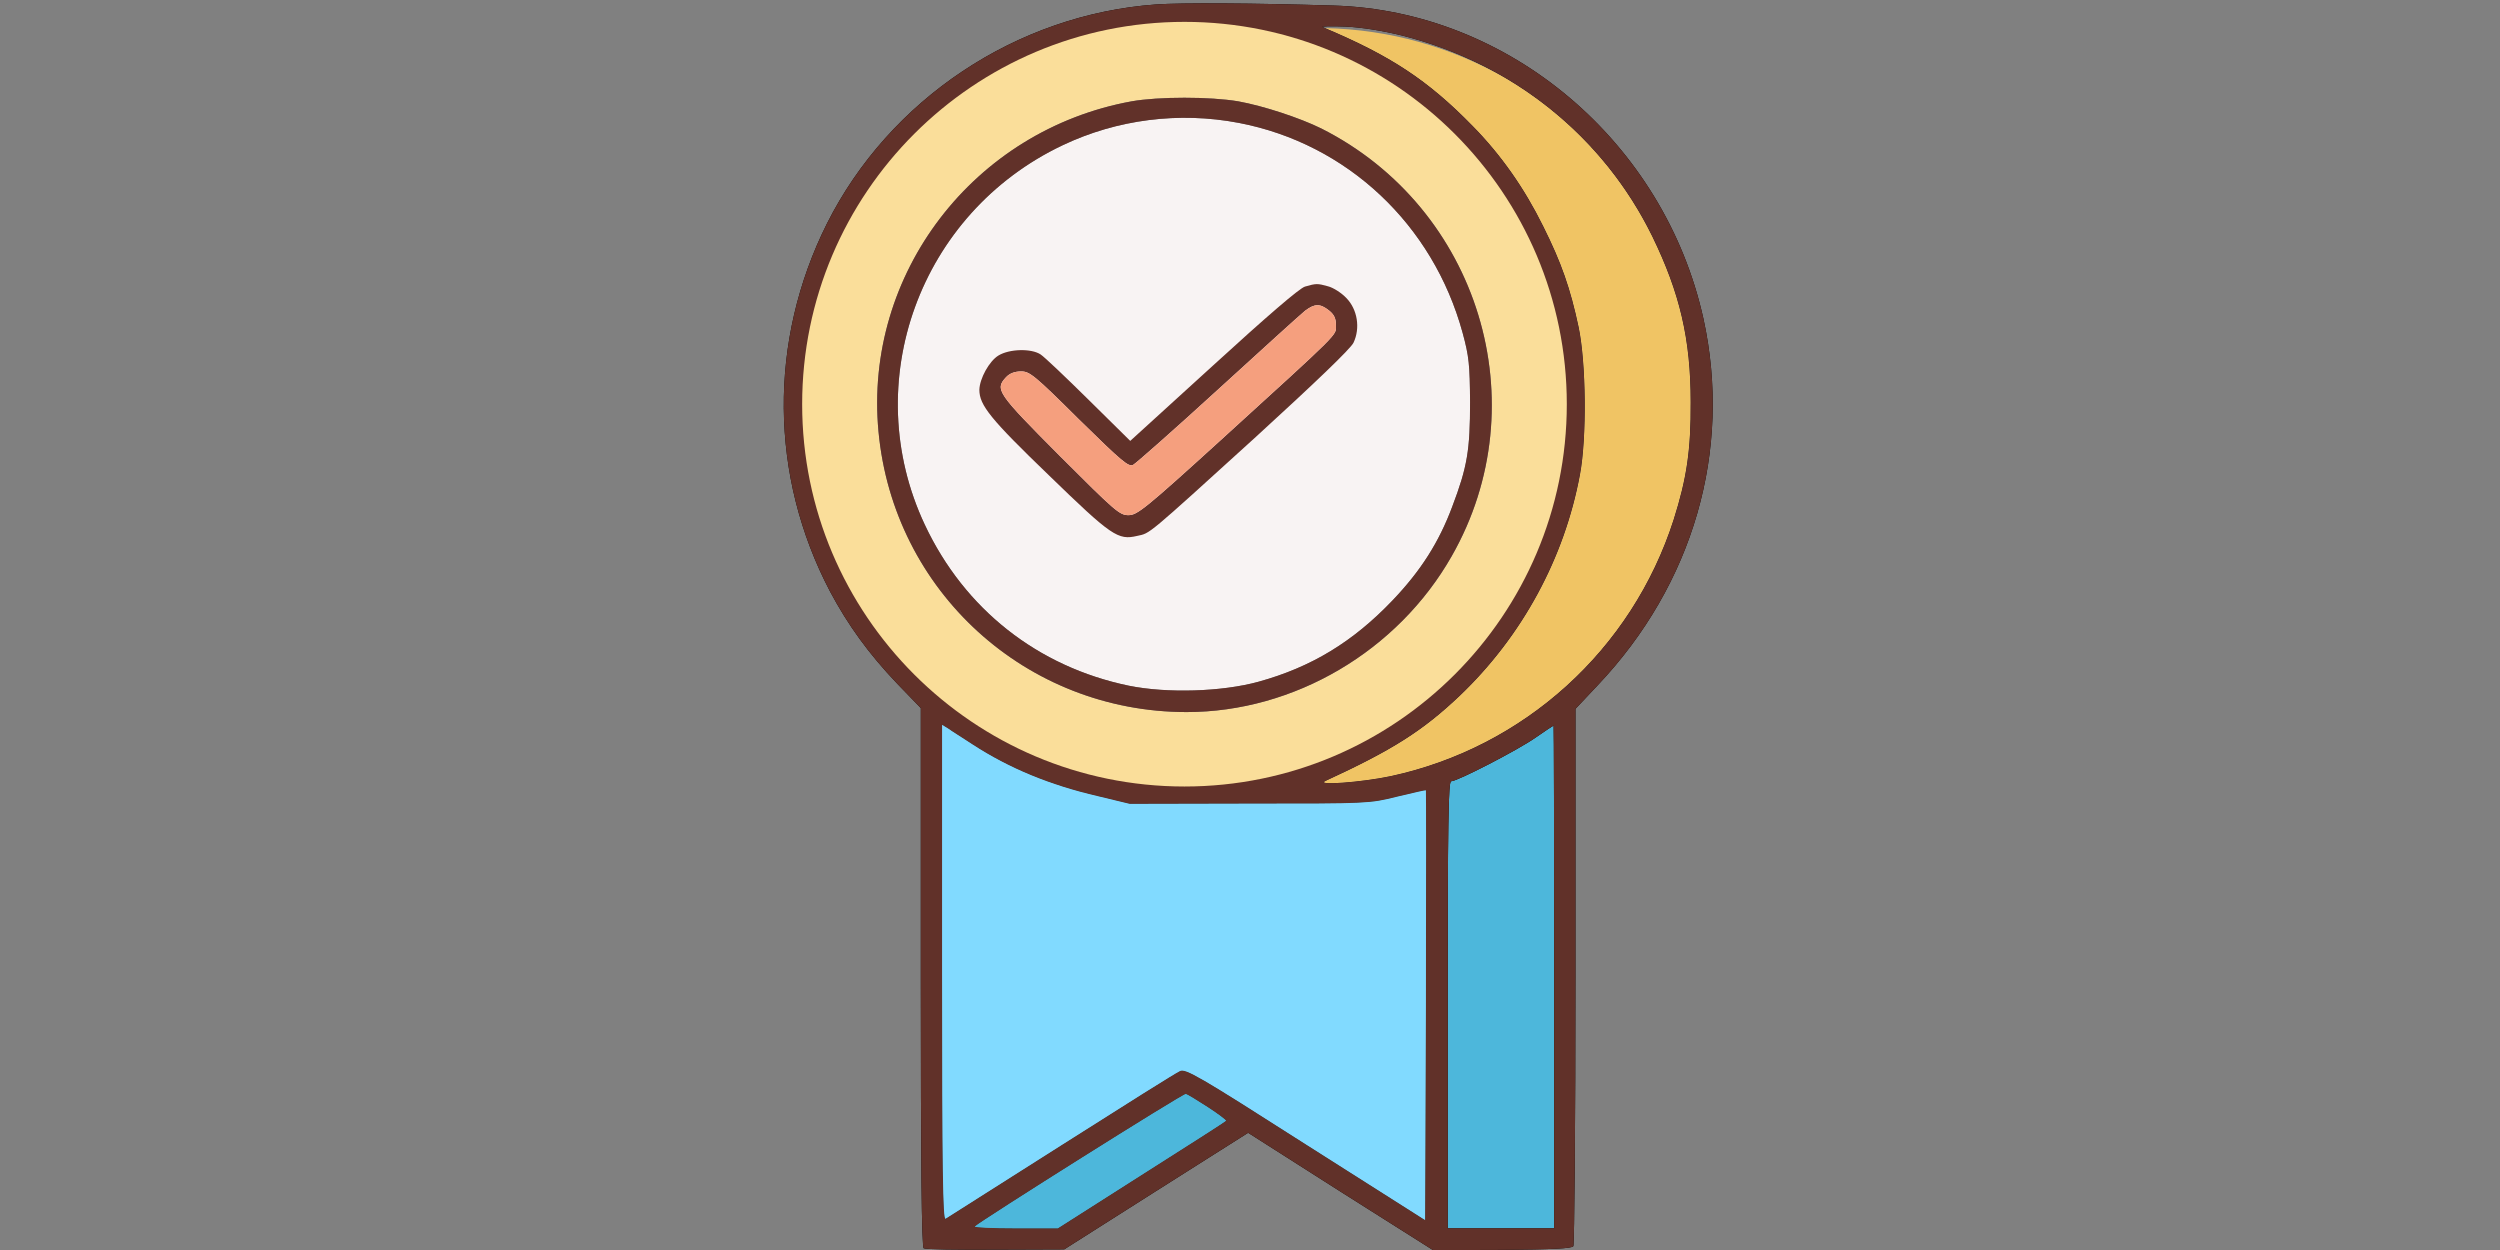 <?xml version="1.0" encoding="UTF-8" standalone="no"?>
<!DOCTYPE svg PUBLIC "-//W3C//DTD SVG 1.1//EN" "http://www.w3.org/Graphics/SVG/1.1/DTD/svg11.dtd">
<svg width="100%" height="100%" viewBox="0 0 1024 512" version="1.1" xmlns="http://www.w3.org/2000/svg" xmlns:xlink="http://www.w3.org/1999/xlink" xml:space="preserve" xmlns:serif="http://www.serif.com/" style="fill-rule:evenodd;clip-rule:evenodd;stroke-linejoin:round;stroke-miterlimit:2;">
    <rect x="0" y="0" width="1024" height="512" fill="#808080" stroke="none"/>
    <g transform="matrix(0.109,1.73247e-33,1.73247e-33,-0.109,232.195,535.823)">
        <g transform="matrix(10,0,0,-10,-2839.96,7960.6)">
            <path d="M654.996,671.56L654.996,766.06L614.996,766.06L614.996,682.06C614.996,614.06 615.196,598.06 616.296,598.06C618.596,598.06 641.296,586.36 647.996,581.66C651.596,579.16 654.596,577.16 654.796,577.16C654.896,577.06 654.996,619.56 654.996,671.56Z" style="fill:rgb(77,183,219);fill-rule:nonzero;"/>
        </g>
        <path d="M2213,4899C1690,4861 1212,4543 977,4075C757,3635 761,3127 989,2693C1056,2567 1135,2458 1242,2346L1330,2255L1330,1243C1330,546 1333,229 1341,225C1346,221 1468,219 1610,220L1869,221L2214,440L2560,659L2907,438L3255,218L3515,219C3704,221 3777,224 3782,233C3786,240 3790,697 3790,1249L3790,2252L3872,2339C4234,2720 4379,3225 4271,3718C4124,4382 3541,4876 2880,4895C2581,4904 2312,4906 2213,4899ZM2535,4809C3119,4724 3591,4275 3723,3680C3754,3537 3754,3255 3722,3111C3659,2828 3533,2594 3340,2399C3214,2272 3104,2192 2945,2114C2714,2001 2541,1965 2275,1973C2179,1976 2075,1985 2035,1994C1457,2123 1026,2563 914,3140C889,3268 889,3529 914,3653C984,4012 1178,4322 1468,4540C1773,4769 2152,4864 2535,4809ZM3140,4782C3554,4677 3895,4403 4079,4027C4182,3815 4223,3642 4223,3405C4224,3224 4208,3118 4159,2963C4002,2474 3597,2107 3095,1999C2987,1976 2811,1963 2850,1981C3104,2098 3217,2170 3357,2303C3590,2526 3749,2819 3807,3133C3833,3272 3830,3552 3802,3686C3771,3832 3737,3929 3669,4065C3598,4209 3510,4334 3404,4442C3235,4615 3095,4707 2840,4814C2832,4817 2870,4818 2925,4816C2989,4813 3067,4800 3140,4782ZM1525,2118C1662,2029 1814,1966 1995,1924L2115,1895L2565,1896C3015,1896 3015,1896 3120,1922C3178,1936 3226,1947 3228,1946C3229,1944 3229,1580 3228,1137L3225,331L2776,616C2374,873 2325,901 2304,891C2291,886 2091,760 1858,612C1625,464 1429,340 1423,336C1413,330 1410,518 1410,1261L1410,2192L1433,2178C1445,2169 1487,2143 1525,2118ZM3710,1245L3710,300L3310,300L3310,1140C3310,1820 3312,1980 3323,1980C3346,1980 3573,2097 3640,2144C3676,2169 3706,2189 3708,2189C3709,2190 3710,1765 3710,1245ZM2409,755C2449,729 2479,706 2477,704C2475,701 2331,609 2159,500L1845,300L1686,300C1598,300 1530,303 1533,307C1555,328 2317,808 2326,805C2331,804 2369,781 2409,755Z" style="fill-rule:nonzero;"/>
        <g transform="matrix(10,0,0,-10,-2344.55,7938.03)">
            <path d="M519.315,312.779C543.762,313.309 566.71,319.96 586.673,331.278C610.617,345.261 630.016,365.888 642.355,391.103C652.655,412.303 656.755,429.603 656.755,453.303C656.855,471.403 655.255,482.003 650.355,497.503C634.655,546.403 594.155,583.103 543.955,593.903C533.155,596.203 515.555,597.503 519.455,595.703C544.855,584.003 556.155,576.803 570.155,563.503C593.455,541.203 609.355,511.903 615.155,480.503C617.755,466.603 617.455,438.603 614.655,425.203C611.555,410.603 608.155,400.903 601.355,387.303C594.255,372.903 585.455,360.403 574.855,349.603C558.148,332.5 544.275,323.314 519.315,312.779Z" style="fill:rgb(240,196,100);"/>
        </g>
        <path d="M2213,4899C1690,4861 1212,4543 977,4075C757,3635 761,3127 989,2693C1056,2567 1135,2458 1242,2346L1330,2255L1330,1243C1330,546 1333,229 1341,225C1346,221 1468,219 1610,220L1869,221L2214,440L2560,659L2907,438L3255,218L3515,219C3704,221 3777,224 3782,233C3786,240 3790,697 3790,1249L3790,2252L3872,2339C4234,2720 4379,3225 4271,3718C4124,4382 3541,4876 2880,4895C2581,4904 2312,4906 2213,4899ZM2535,4809C3119,4724 3591,4275 3723,3680C3754,3537 3754,3255 3722,3111C3659,2828 3533,2594 3340,2399C3214,2272 3104,2192 2945,2114C2714,2001 2541,1965 2275,1973C2179,1976 2075,1985 2035,1994C1457,2123 1026,2563 914,3140C889,3268 889,3529 914,3653C984,4012 1178,4322 1468,4540C1773,4769 2152,4864 2535,4809ZM3140,4782C3554,4677 3895,4403 4079,4027C4182,3815 4223,3642 4223,3405C4224,3224 4208,3118 4159,2963C4002,2474 3597,2107 3095,1999C2987,1976 2811,1963 2850,1981C3104,2098 3217,2170 3357,2303C3590,2526 3749,2819 3807,3133C3833,3272 3830,3552 3802,3686C3771,3832 3737,3929 3669,4065C3598,4209 3510,4334 3404,4442C3235,4615 3095,4707 2840,4814C2832,4817 2870,4818 2925,4816C2989,4813 3067,4800 3140,4782ZM1525,2118C1662,2029 1814,1966 1995,1924L2115,1895L2565,1896C3015,1896 3015,1896 3120,1922C3178,1936 3226,1947 3228,1946C3229,1944 3229,1580 3228,1137L3225,331L2776,616C2374,873 2325,901 2304,891C2291,886 2091,760 1858,612C1625,464 1429,340 1423,336C1413,330 1410,518 1410,1261L1410,2192L1433,2178C1445,2169 1487,2143 1525,2118ZM3710,1245L3710,300L3310,300L3310,1140C3310,1820 3312,1980 3323,1980C3346,1980 3573,2097 3640,2144C3676,2169 3706,2189 3708,2189C3709,2190 3710,1765 3710,1245ZM2409,755C2449,729 2479,706 2477,704C2475,701 2331,609 2159,500L1845,300L1686,300C1598,300 1530,303 1533,307C1555,328 2317,808 2326,805C2331,804 2369,781 2409,755Z" style="fill:rgb(97,49,41);fill-rule:nonzero;"/>
        <g transform="matrix(10,0,0,-10,-2839.96,7960.6)">
            <path d="M436.496,584.26C450.196,593.16 465.396,599.46 483.496,603.66L495.496,606.56L540.496,606.46C585.496,606.46 585.496,606.46 595.996,603.86C601.796,602.46 606.596,601.36 606.796,601.46C606.896,601.66 606.896,638.06 606.796,682.36L606.496,762.96L561.596,734.46C521.396,708.76 516.496,705.96 514.396,706.96C513.096,707.46 493.096,720.06 469.796,734.86C446.496,749.66 426.896,762.06 426.296,762.46C425.296,763.06 424.996,744.26 424.996,669.96L424.996,576.86L427.296,578.26C428.496,579.16 432.696,581.76 436.496,584.26Z" style="fill:rgb(129,218,255);fill-rule:nonzero;"/>
        </g>
        <g transform="matrix(10,0,0,-10,-2839.96,7960.59)">
            <path d="M536.496,350.66C577.196,358.46 609.496,388.86 620.596,429.56C622.996,438.36 623.296,441.46 623.396,455.56C623.396,473.56 622.396,479.86 616.696,494.86C611.696,508.26 604.896,518.96 594.196,530.16C579.396,545.66 563.796,555.16 543.896,560.66C530.096,564.46 509.496,565.06 495.196,562.16C460.896,555.06 433.396,533.36 418.496,501.66C393.396,448.26 416.496,384.56 470.296,359.06C490.696,349.36 513.996,346.36 536.496,350.66Z" style="fill:rgb(248,243,243);"/>
        </g>
        <g transform="matrix(10,0,0,-10,-2839.96,7960.6)">
            <path d="M516.077,312.697C595.37,312.697 659.745,377.073 659.745,456.365C659.745,535.658 595.37,600.033 516.077,600.033C436.785,600.033 372.409,535.658 372.409,456.365C372.409,377.073 436.785,312.697 516.077,312.697ZM496.196,342.56C436.896,353.36 395.496,407.36 401.096,466.66C406.696,526.66 456.596,572.06 516.896,572.06C557.296,572.06 596.196,549.16 616.496,513.46C649.196,456.16 626.796,382.66 567.496,352.76C559.396,348.76 545.696,344.26 536.296,342.56C525.696,340.76 506.296,340.76 496.196,342.56ZM515.675,563.985L515.675,563.985L515.675,563.985ZM408.36,456.537C408.322,416.285 431.205,377.589 470.296,359.06C490.696,349.36 513.996,346.36 536.496,350.66C577.196,358.46 609.496,388.86 620.596,429.56C622.996,438.36 623.296,441.46 623.396,455.56L623.396,455.561C623.296,441.461 622.996,438.361 620.596,429.561C609.496,388.861 577.196,358.461 536.496,350.661C513.996,346.361 490.696,349.361 470.296,359.061C431.205,377.589 408.322,416.285 408.36,456.537Z" style="fill:rgb(250,222,154);"/>
        </g>
        <path d="M2122,4535C1529,4427 1115,3887 1171,3294C1227,2694 1726,2240 2329,2240C2733,2240 3122,2469 3325,2826C3652,3399 3428,4134 2835,4433C2754,4473 2617,4518 2523,4535C2417,4553 2223,4553 2122,4535ZM2525,4454C2932,4376 3255,4072 3366,3665C3390,3577 3393,3546 3394,3405C3394,3225 3384,3162 3327,3012C3277,2878 3209,2771 3102,2659C2954,2504 2798,2409 2599,2354C2461,2316 2255,2310 2112,2339C1769,2410 1494,2627 1345,2944C1094,3478 1325,4115 1863,4370C2067,4467 2300,4497 2525,4454Z" style="fill:rgb(97,49,41);fill-rule:nonzero;"/>
        <path d="M2774,3839C2754,3834 2627,3724 2430,3544L2117,3259L1961,3413C1875,3498 1794,3575 1780,3584C1745,3607 1663,3605 1622,3580C1587,3559 1551,3493 1550,3451C1550,3393 1592,3341 1811,3130C2047,2901 2071,2885 2143,2902C2193,2913 2173,2896 2589,3274C2811,3477 2946,3606 2956,3628C2982,3683 2971,3753 2929,3796C2911,3815 2880,3835 2860,3840C2820,3851 2816,3851 2774,3839ZM2864,3749C2883,3734 2890,3719 2890,3694C2890,3654 2915,3679 2456,3261C2171,3002 2143,2980 2110,2980C2077,2980 2060,2995 1852,3203C1616,3440 1608,3452 1650,3498C1664,3513 1683,3520 1707,3520C1739,3520 1757,3506 1925,3339C2087,3180 2111,3160 2128,3169C2139,3175 2283,3302 2447,3452C2611,3602 2758,3735 2774,3748C2810,3775 2830,3776 2864,3749Z" style="fill:rgb(97,49,41);fill-rule:nonzero;"/>
        <g transform="matrix(10,0,0,-10,-2839.96,7960.6)">
            <path d="M570.396,421.16C572.296,422.66 572.996,424.16 572.996,426.66C572.996,430.66 575.496,428.16 529.596,469.96C501.096,495.86 498.296,498.06 494.996,498.06C491.696,498.06 489.996,496.56 469.196,475.76C445.596,452.06 444.796,450.86 448.996,446.26C450.396,444.76 452.296,444.06 454.696,444.06C457.896,444.06 459.696,445.46 476.496,462.16C492.696,478.06 495.096,480.06 496.796,479.16C497.896,478.56 512.296,465.86 528.696,450.86C545.096,435.86 559.796,422.56 561.396,421.26C564.996,418.56 566.996,418.46 570.396,421.16Z" style="fill:rgb(245,159,126);"/>
        </g>
        <g transform="matrix(10,0,0,-10,-2839.96,7960.6)">
            <path d="M524.896,720.56C528.896,723.16 531.896,725.46 531.696,725.66C531.496,725.96 517.096,735.16 499.896,746.06L468.496,766.06L452.596,766.06C443.796,766.06 436.996,765.76 437.296,765.36C439.496,763.26 515.696,715.26 516.596,715.56C517.096,715.66 520.896,717.96 524.896,720.56Z" style="fill:rgb(77,183,219);fill-rule:nonzero;"/>
        </g>
    </g>
</svg>
